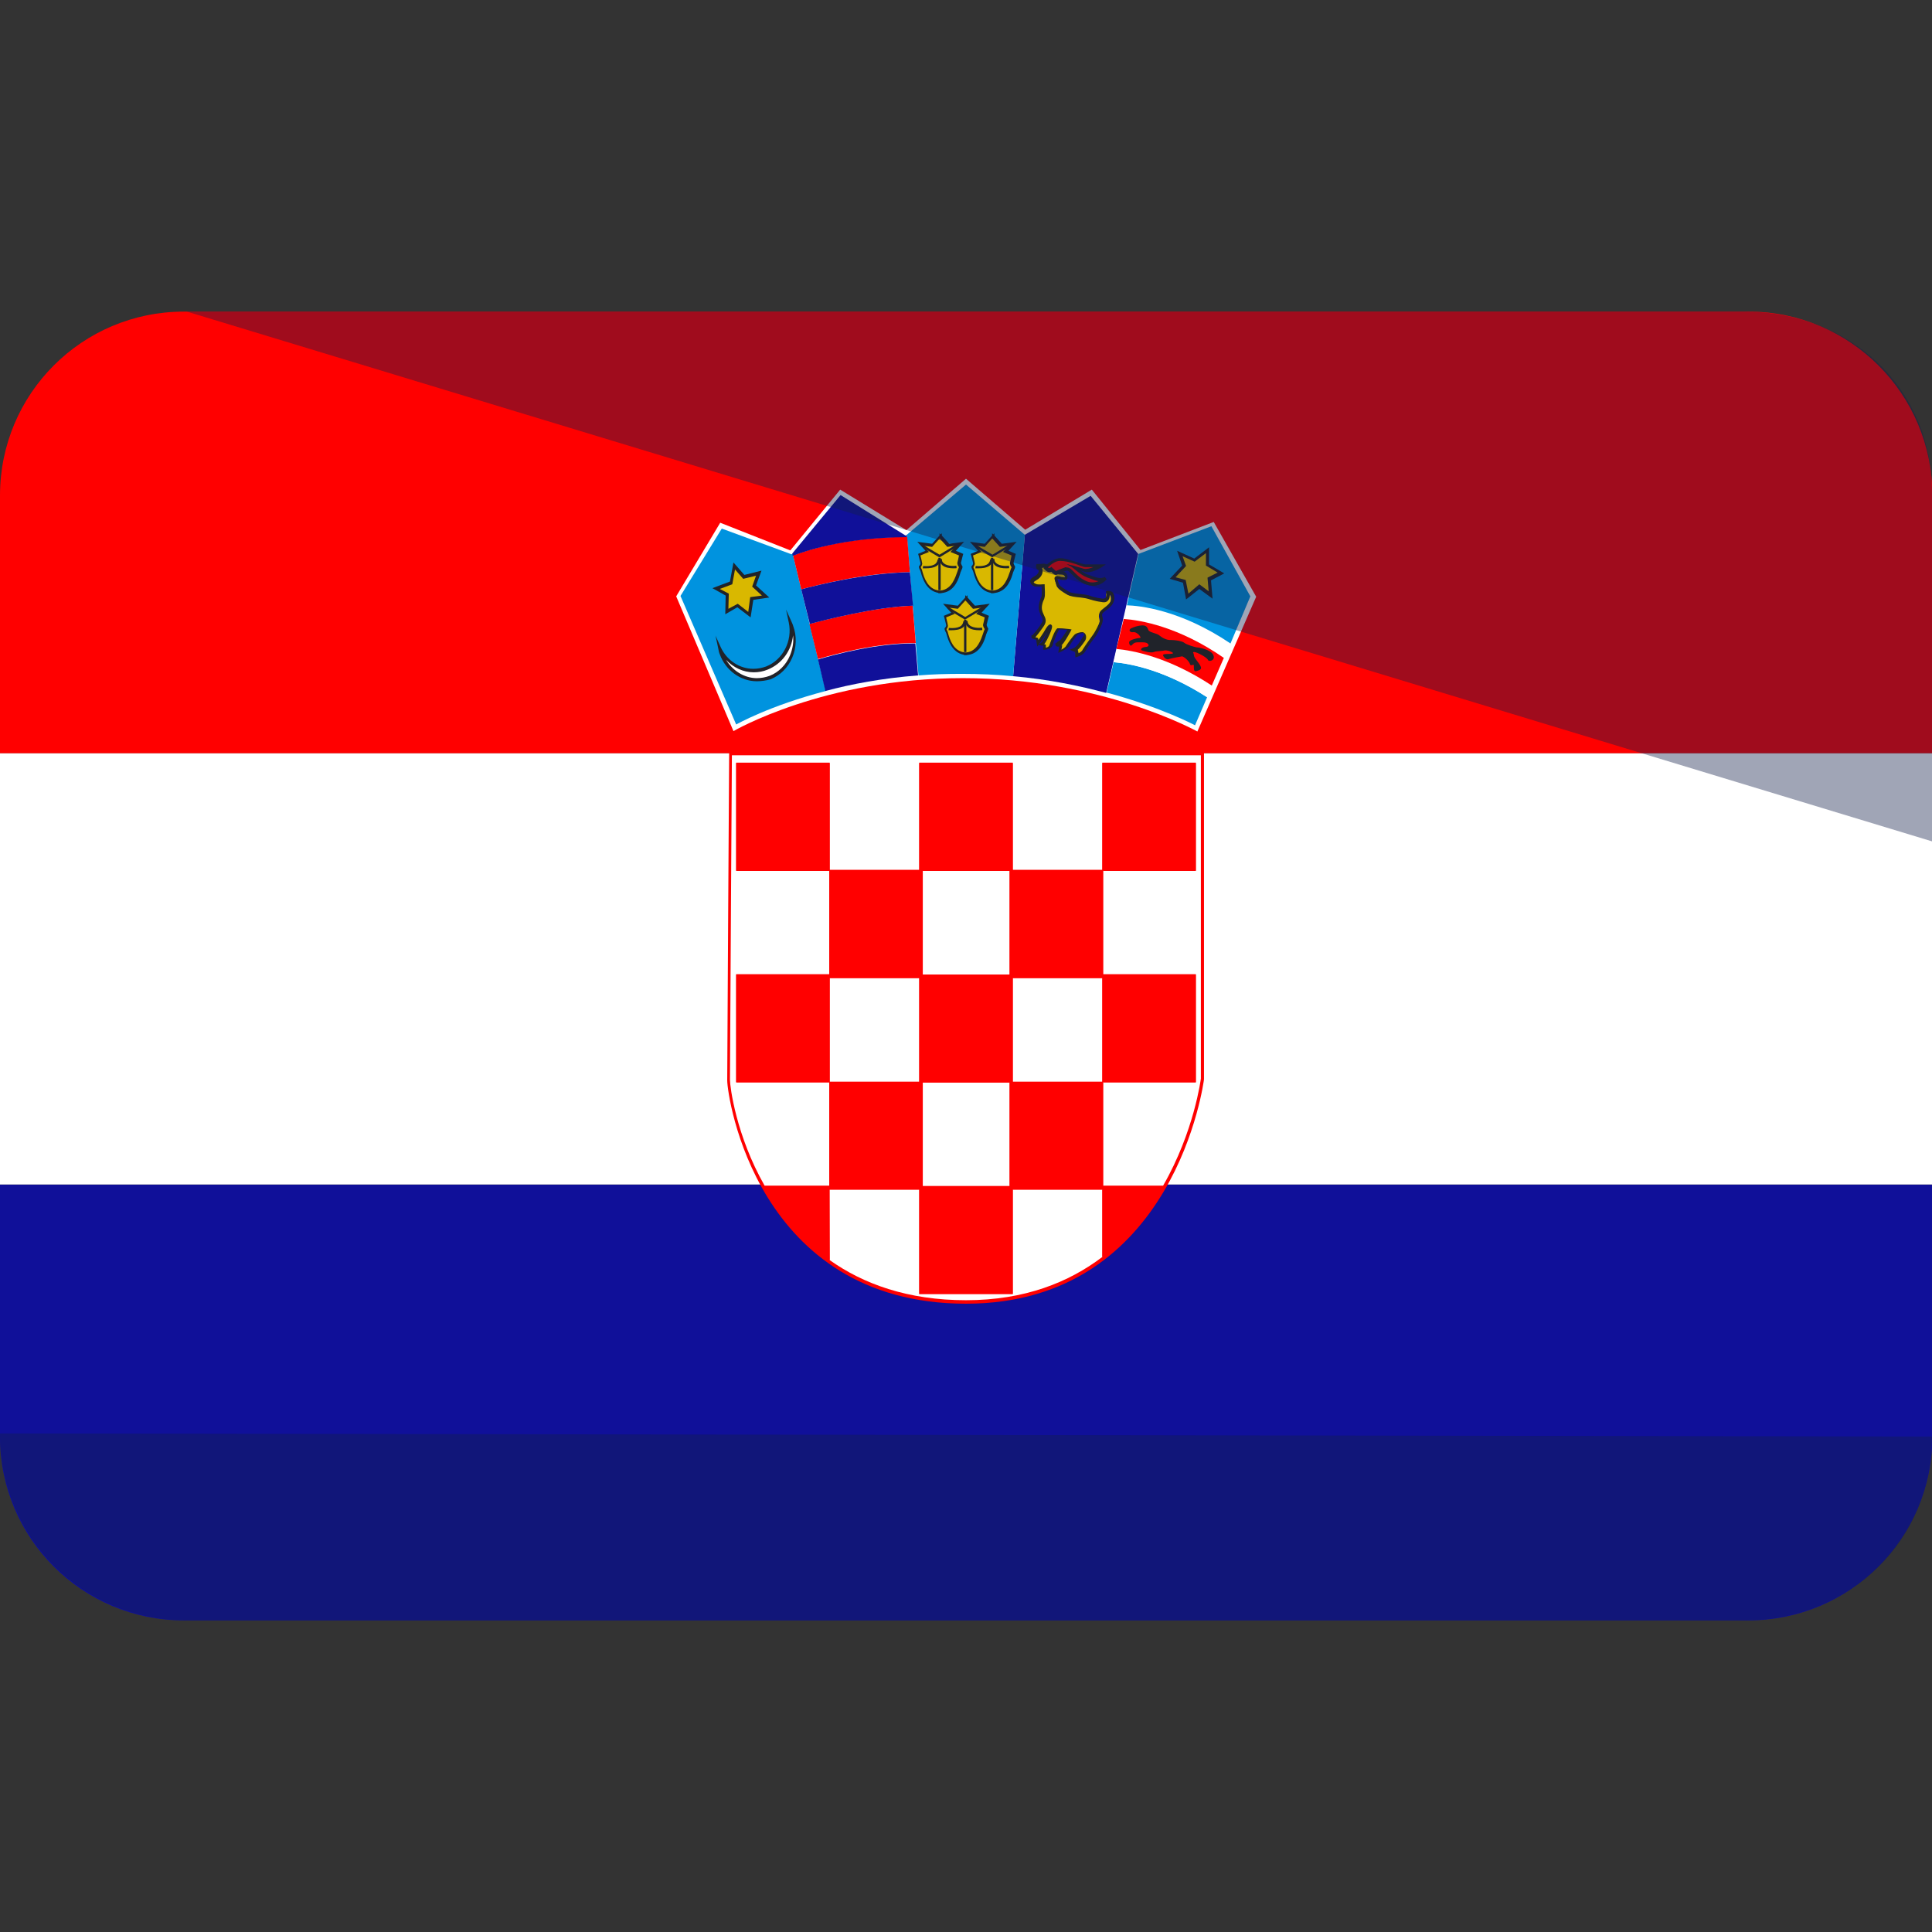 <?xml version="1.0" encoding="utf-8"?>
<!-- Generator: Adobe Illustrator 27.5.0, SVG Export Plug-In . SVG Version: 6.00 Build 0)  -->
<svg version="1.1" id="Layer_1" xmlns="http://www.w3.org/2000/svg" xmlns:xlink="http://www.w3.org/1999/xlink" x="0px" y="0px"
	 viewBox="0 0 496 496" style="enable-background:new 0 0 496 496;" xml:space="preserve">
<rect x="0" y="0" width="496" height="496" fill="#333333" stroke="none"/>
<style type="text/css">
	.st0{clip-path:url(#SVGID_00000076561376414480053350000009821000953631416198_);}
	.st1{fill:#FF0000;}
	.st2{fill:#101099;}
	.st3{fill:#FFFFFF;}
	.st4{fill:#0093DF;}
	.st5{fill:#D9B800;}
	.st6{fill:#20232A;}
	.st7{opacity:0.4;}
	.st8{fill:#111D49;}
</style>
<g>
	<defs>
		<path id="SVGID_1_" d="M47.2,416h401.7c26,0,47.2-21.1,47.2-47.2V127.2c0-26-21.1-47.2-47.2-47.2H47.2C21.1,80,0,101.1,0,127.2
			v241.7C0,394.9,21.1,416,47.2,416z"/>
	</defs>
	<clipPath id="SVGID_00000097494888224498571500000014062689728998366350_">
		<use xlink:href="#SVGID_1_"  style="overflow:visible;"/>
	</clipPath>
	<g style="clip-path:url(#SVGID_00000097494888224498571500000014062689728998366350_);">
		<g>
			<rect x="-70.4" y="80" class="st1" width="636.8" height="113.4"/>
			<rect x="-70.4" y="304.1" class="st2" width="636.8" height="111.9"/>
			<rect x="-70.4" y="193.4" class="st3" width="636.8" height="110.7"/>
		</g>
		<path class="st1" d="M187.2,193h121.9v84.1c0,0-7.2,57.6-61.1,57.6c-53.9,0-61.3-53.4-61.3-57.3S187.2,193,187.2,193z"/>
		<g>
			<path class="st3" d="M260,305.4v26.8h-24v-26.8h-23v18.1c8.6,6.1,20,10.3,35,10.3c15.1,0,26.4-4.6,35-11.1v-17.3H260z"/>
			<rect x="236.9" y="277.9" class="st3" width="22.3" height="26.6"/>
			<rect x="260" y="251.1" class="st3" width="23" height="26.6"/>
			<rect x="213" y="251.1" class="st3" width="23" height="26.6"/>
			<path class="st3" d="M308.3,193.9H187.9c0,0-0.5,79.5-0.5,83.3c0,1.8,1.6,14.4,8.9,27.2h16.6v-26.6H189v-27.7h23.9v-26.6H189
				v-27.7h24v27.5h23v-27.5h24v27.5h23v-27.5h24v27.7h-23.8v26.6H307v27.7h-23.8v26.6h15.4c8-13.9,9.7-27.5,9.7-27.5V193.9z"/>
			<rect x="236.9" y="223.6" class="st3" width="22.3" height="26.6"/>
			<polygon class="st1" points="213,223.5 213,195.9 189,195.9 189,223.6 212.9,223.6 212.9,223.5 			"/>
			<polygon class="st1" points="236.9,223.6 259.2,223.6 259.2,223.5 260,223.5 260,195.9 236,195.9 236,223.5 236.9,223.5 			"/>
			<polygon class="st1" points="213,251.1 236,251.1 236,250.2 236.9,250.2 236.9,223.6 236,223.6 236,223.5 213,223.5 213,223.6 
				212.9,223.6 212.9,250.2 213,250.2 			"/>
			<rect x="212.9" y="223.5" class="st1" width="0.1" height="0.1"/>
			<rect x="236" y="223.5" class="st1" width="0.9" height="0.1"/>
			<polygon class="st1" points="259.2,223.6 259.2,250.2 260,250.2 260,251.1 283,251.1 283,250.2 283.2,250.2 283.2,223.6 
				283,223.6 283,223.5 260,223.5 260,223.6 			"/>
			<rect x="259.2" y="223.5" class="st1" width="0.8" height="0.1"/>
			<polygon class="st1" points="283.2,223.6 307,223.6 307,195.9 283,195.9 283,223.5 283.2,223.5 			"/>
			<rect x="283" y="223.5" class="st1" width="0.2" height="0.1"/>
			<polygon class="st1" points="213,277.8 213,251.1 212.9,251.1 212.9,250.2 189,250.2 189,277.9 212.9,277.9 212.9,277.8 			"/>
			<rect x="212.9" y="250.2" class="st1" width="0.1" height="0.9"/>
			<polygon class="st1" points="259.2,277.8 260,277.8 260,251.1 259.2,251.1 259.2,250.2 236.9,250.2 236.9,251.1 236,251.1 
				236,277.8 236.9,277.8 236.9,277.9 259.2,277.9 			"/>
			<rect x="236" y="250.2" class="st1" width="0.9" height="0.9"/>
			<rect x="259.2" y="250.2" class="st1" width="0.8" height="0.9"/>
			<polygon class="st1" points="213,305.4 236,305.4 236,304.5 236.9,304.5 236.9,277.9 236,277.9 236,277.8 213,277.8 213,277.9 
				212.9,277.9 212.9,304.5 213,304.5 			"/>
			<rect x="212.9" y="277.8" class="st1" width="0.1" height="0.1"/>
			<rect x="236" y="277.8" class="st1" width="0.9" height="0.1"/>
			<polygon class="st1" points="283,277.8 260,277.8 260,277.9 259.2,277.9 259.2,304.5 260,304.5 260,305.4 283,305.4 283,304.5 
				283.2,304.5 283.2,277.9 283,277.9 			"/>
			<rect x="259.2" y="277.8" class="st1" width="0.8" height="0.1"/>
			<polygon class="st1" points="283,251.1 283,277.8 283.2,277.8 283.2,277.9 307,277.9 307,250.2 283.2,250.2 283.2,251.1 			"/>
			<rect x="283" y="250.2" class="st1" width="0.2" height="0.9"/>
			<rect x="283" y="277.8" class="st1" width="0.2" height="0.1"/>
			<path class="st1" d="M212.9,305.4v-0.9h-16.6c3.8,6.8,9.2,13.6,16.7,19L212.9,305.4L212.9,305.4z"/>
			<rect x="212.9" y="304.5" class="st1" width="0.1" height="0.9"/>
			<polygon class="st1" points="259.2,304.5 236.9,304.5 236.9,305.4 236,305.4 236,332.2 260,332.2 260,305.4 259.2,305.4 			"/>
			<rect x="236" y="304.5" class="st1" width="0.9" height="0.9"/>
			<rect x="259.2" y="304.5" class="st1" width="0.8" height="0.9"/>
			<path class="st1" d="M283.2,305.4H283v17.3c6.9-5.2,11.9-11.8,15.6-18.2h-15.4V305.4z"/>
			<rect x="283" y="304.5" class="st1" width="0.2" height="0.9"/>
		</g>
		<g>
			<g>
				<path class="st3" d="M188.3,187.7l-14.7-34.6l11.3-18.9l18,7.1l12.8-15.6l17,10.4l15.3-13.2l15.2,13.1l17.1-10.3l12.5,15.5
					l18.8-7.2l10.9,19.2l-15.1,34.6c0,0-24.5-13.7-60.2-13.7S188.3,187.7,188.3,187.7z"/>
			</g>
			<g>
				<g>
					<path class="st4" d="M203.2,142.3l-17.9-6.6l-10.6,17.3L189,186c0,0,8.4-4.8,23-8.6l-8.5-35.3L203.2,142.3z"/>
				</g>
				<g>
					<path class="st2" d="M280,127.3l-16.9,10l0,0l-3,36.3c9.1,0.8,17.2,2.5,23.9,4.3l8.2-35.7L280,127.3z"/>
				</g>
				<g>
					<path class="st4" d="M248,124.4l-15.2,12.9l3,36.1c3.5-0.3,7.3-0.4,11.1-0.4c4.6,0,9,0.2,13.2,0.6l3-36.3L248,124.4z"/>
				</g>
			</g>
			<g>
				<polygon class="st5" points="188.5,145.4 187.7,149.7 183.9,151.2 186.7,152.7 186.7,157 189.4,155.5 192.4,157.8 193,153.7 
					196.6,153.2 193.6,150.5 194.8,147.2 191,148.2 				"/>
				<path class="st6" d="M192.7,158.5l-3.4-2.6l-3.1,1.8l0.1-4.8l-3.4-1.9l4.5-1.7l0.9-4.9l2.8,3.2l4.4-1.1l-1.4,3.8l3.4,3.1
					l-4.1,0.6L192.7,158.5z M189.4,155l2.7,2.1l0.5-3.8l3-0.4l-2.5-2.3l1-2.8l-3.3,0.8l-2.1-2.4l-0.7,3.8l-3.2,1.2l2.3,1.2l-0.1,3.9
					L189.4,155z"/>
			</g>
			<g>
				<g>
					<path class="st3" d="M197,171.5c-4.7,1.9-10-0.3-12.2-5c0.1,0.5,0.2,1,0.4,1.4c1.9,5.3,7.5,7.9,12.5,5.9c5-2,7.5-7.9,5.6-13.2
						c-0.1-0.3-0.2-0.6-0.4-0.9C204,164.6,201.5,169.6,197,171.5z"/>
					<path class="st6" d="M194.3,174.9c-4.2,0-8-2.8-9.5-6.9c-0.2-0.4-0.3-0.9-0.4-1.5l-0.7-3.3l1.4,3.1c1.6,3.3,4.8,5.4,8.3,5.4
						c1.1,0,2.2-0.2,3.3-0.6c4.3-1.7,6.8-6.6,5.8-11.3l-0.7-3.3l1.4,3.1c0.1,0.3,0.3,0.6,0.4,1c1,2.7,0.9,5.6-0.2,8.2
						c-1.1,2.6-3.1,4.6-5.6,5.6C196.8,174.7,195.5,174.9,194.3,174.9z M186.4,169.4c1.7,2.8,4.7,4.7,7.9,4.7c1.1,0,2.2-0.2,3.3-0.6
						c2.3-0.9,4.2-2.8,5.2-5.2c0.7-1.7,1-3.5,0.8-5.2c-0.4,3.9-2.8,7.3-6.5,8.8c-1.2,0.5-2.4,0.7-3.6,0.7
						C190.8,172.6,188.3,171.4,186.4,169.4z"/>
				</g>
			</g>
			<g>
				<g>
					<path class="st1" d="M232.9,137.8c-16.1,0.1-26.1,3.6-29.3,4.8l2.1,8.7c4.2-1.1,16.6-4.3,27.9-4.4L232.9,137.8z"/>
				</g>
				<g>
					<path class="st2" d="M232.8,137.3l-0.3,0.2l-16.7-10.4l-12.4,15l0.1,0.6c3.1-1.2,13.2-4.7,29.3-4.8L232.8,137.3z"/>
				</g>
				<g>
					<path class="st1" d="M234.3,155.5c-9.6,0.3-22.8,3.7-26.5,4.7l2.2,9c4.4-1.3,15.1-4.2,25.1-4.1L234.3,155.5z"/>
				</g>
				<g>
					<path class="st2" d="M233.6,146.9c-11.4,0.2-23.8,3.3-27.9,4.4l2.2,8.9c3.7-1,16.9-4.4,26.5-4.7L233.6,146.9z"/>
				</g>
				<g>
					<path class="st2" d="M210,169.3l1.9,8.1c6.7-1.8,14.7-3.3,23.8-4l-0.7-8.2C225.1,165.1,214.5,168,210,169.3z"/>
				</g>
			</g>
			<g>
				<g>
					<g>
						<path class="st5" d="M246.1,144.4c0.1-0.4,0.5-2,0.5-2l-2-0.9l1.8-1.9l-3.1,0.4l-2-2.3l0,0.5l0-0.5l-2,2.3l-3.1-0.4l1.8,1.9
							l-2,0.9c0,0,0.4,1.6,0.5,2c0.1,0.4-0.4,1.1-0.4,1.1s0,0.2,0.3,0.8c0.3,0.5,1,5.3,4.7,5.7v0c0.1,0,0.1,0,0.2,0
							c0.1,0,0.1,0,0.2,0l0,0c3.7-0.3,4.4-5.1,4.7-5.7c0.3-0.5,0.3-0.8,0.3-0.8S246,144.9,246.1,144.4z"/>
					</g>
					<g>
						<path class="st6" d="M241.5,152.3c-0.1,0-0.1,0-0.1,0h-0.1c0,0-0.1,0-0.1,0h-0.3v-0.1c-3.1-0.5-4.1-3.8-4.5-5.3
							c-0.1-0.2-0.1-0.4-0.2-0.5c-0.3-0.6-0.3-0.8-0.3-0.9v-0.1l0.1-0.1c0.2-0.2,0.4-0.6,0.3-0.8c-0.1-0.4-0.5-2-0.5-2l-0.1-0.3
							l1.9-0.8l-2.1-2.3l3.8,0.5l1.9-2.1l0-0.6l0.3,0.3l0.3-0.3l0,0.6l1.9,2.1l3.8-0.5l-2.1,2.3l1.9,0.8l-0.1,0.3c0,0-0.4,1.6-0.5,2
							c0,0.2,0.2,0.6,0.3,0.8l0.1,0.1v0.1c0,0.1,0,0.4-0.3,0.9c0,0.1-0.1,0.3-0.2,0.5c-0.4,1.5-1.4,4.8-4.5,5.3v0L241.5,152.3z
							 M236.4,145.6c0,0.1,0.1,0.3,0.2,0.5c0.1,0.1,0.1,0.3,0.2,0.6c0.4,1.4,1.3,4.6,4.3,4.9l0.2,0l0.2,0c2.9-0.3,3.8-3.5,4.3-4.9
							c0.1-0.4,0.2-0.5,0.2-0.6c0.1-0.3,0.2-0.4,0.2-0.5c-0.2-0.2-0.5-0.8-0.4-1.2c0.1-0.3,0.3-1.3,0.4-1.8l-2.2-0.9l1.5-1.6
							l-2.3,0.3l-1.9-2.1h-0.1l-1.9,2.1l-2.3-0.3l1.5,1.6l-2.2,0.9c0.1,0.5,0.4,1.5,0.4,1.8C236.9,144.8,236.6,145.3,236.4,145.6z"
							/>
					</g>
				</g>
				<g>
					<g>
						<path class="st6" d="M237.7,145.9c-0.5,0-0.8,0-0.8,0l0.1-0.6c0,0,2.2,0.3,3.2-0.6c0.3-0.3,0.5-0.7,0.5-1.1h0.6
							c0,0.7-0.2,1.2-0.7,1.6C239.8,145.8,238.6,145.9,237.7,145.9z"/>
					</g>
				</g>
				<g>
					<g>
						<path class="st6" d="M244.8,145.9c-0.8,0-2.1-0.1-2.9-0.8c-0.4-0.4-0.7-0.9-0.7-1.6h0.6c0,0.5,0.1,0.8,0.5,1.1
							c1,0.9,3.2,0.7,3.2,0.6l0.1,0.6C245.6,145.9,245.3,145.9,244.8,145.9z"/>
					</g>
				</g>
				<g>
					<g>
						<rect x="240.9" y="143.2" class="st6" width="0.6" height="8.3"/>
					</g>
				</g>
				<g>
					<g>
						<path class="st6" d="M241.2,143.1L241,143c-4.4-2.6-4.4-2.7-4.4-2.9h0.6h-0.3l0.2-0.2c0.2,0.2,2.2,1.4,4.1,2.5l4.3-2.6
							l0.3,0.5L241.2,143.1z"/>
					</g>
				</g>
			</g>
			<g>
				<g>
					<g>
						<path class="st5" d="M259.6,144.4c0.1-0.4,0.5-2,0.5-2l-2-0.9l1.8-1.9l-3.1,0.4l-2-2.3l0,0.5l0-0.5l-2,2.3l-3.1-0.4l1.8,1.9
							l-2,0.9c0,0,0.4,1.6,0.5,2c0.1,0.4-0.4,1.1-0.4,1.1s0,0.2,0.3,0.8c0.3,0.5,1,5.3,4.7,5.7l0,0c0.1,0,0.1,0,0.2,0
							c0.1,0,0.1,0,0.2,0v0c3.7-0.3,4.4-5.1,4.7-5.7c0.3-0.5,0.3-0.8,0.3-0.8S259.5,144.9,259.6,144.4z"/>
					</g>
					<g>
						<path class="st6" d="M255,152.3c-0.1,0-0.1,0-0.1,0h-0.1c0,0-0.1,0-0.1,0h-0.3v-0.1c-3.1-0.5-4.1-3.8-4.5-5.3
							c-0.1-0.2-0.1-0.4-0.2-0.5c-0.3-0.6-0.3-0.8-0.3-0.9v-0.1l0.1-0.1c0.2-0.2,0.4-0.6,0.3-0.8c-0.1-0.4-0.5-2-0.5-2l-0.1-0.3
							l1.9-0.8l-2.1-2.3l3.8,0.5l1.9-2.1l0-0.6l0.3,0.3l0.3-0.3l0,0.6l1.9,2.1l3.8-0.5l-2.1,2.3l1.9,0.8l-0.1,0.3c0,0-0.4,1.6-0.5,2
							c0,0.2,0.2,0.6,0.3,0.8l0.1,0.1v0.1c0,0.1,0,0.4-0.3,0.9c0,0.1-0.1,0.3-0.2,0.5c-0.4,1.5-1.4,4.8-4.5,5.3v0L255,152.3z
							 M249.9,145.6c0,0.1,0.1,0.3,0.2,0.5c0.1,0.1,0.1,0.3,0.2,0.6c0.4,1.4,1.3,4.6,4.3,4.9l0.2,0l0.2,0c2.9-0.3,3.8-3.5,4.3-4.9
							c0.1-0.4,0.2-0.5,0.2-0.6c0.1-0.3,0.2-0.4,0.2-0.5c-0.2-0.2-0.5-0.8-0.4-1.2c0.1-0.3,0.3-1.3,0.4-1.8l-2.2-0.9l1.5-1.6
							l-2.3,0.3l-1.9-2.1h-0.1l-1.9,2.1l-2.3-0.3l1.5,1.6l-2.2,0.9c0.1,0.5,0.4,1.5,0.4,1.8C250.4,144.8,250.1,145.3,249.9,145.6z"
							/>
					</g>
				</g>
				<g>
					<g>
						<path class="st6" d="M251.2,145.9c-0.5,0-0.8,0-0.8,0l0.1-0.6c0,0,2.2,0.3,3.2-0.6c0.3-0.3,0.5-0.7,0.5-1.1h0.6
							c0,0.7-0.2,1.2-0.7,1.6C253.3,145.8,252.1,145.9,251.2,145.9z"/>
					</g>
				</g>
				<g>
					<g>
						<path class="st6" d="M258.3,145.9c-0.8,0-2.1-0.1-2.9-0.8c-0.4-0.4-0.7-0.9-0.7-1.6h0.6c0,0.5,0.1,0.8,0.5,1.1
							c1,0.9,3.2,0.7,3.2,0.6l0.1,0.6C259.1,145.9,258.7,145.9,258.3,145.9z"/>
					</g>
				</g>
				<g>
					<g>
						<rect x="254.4" y="143.2" class="st6" width="0.6" height="8.3"/>
					</g>
				</g>
				<g>
					<g>
						<path class="st6" d="M254.7,143.1l-0.1-0.1c-4.4-2.6-4.4-2.7-4.4-2.9h0.6h-0.3l0.2-0.2c0.2,0.2,2.2,1.4,4.1,2.5l4.3-2.6
							l0.3,0.5L254.7,143.1z"/>
					</g>
				</g>
			</g>
			<g>
				<g>
					<g>
						<path class="st5" d="M252.7,160.4c0.1-0.4,0.5-2,0.5-2l-2-0.9l1.8-1.9l-3.1,0.4l-2-2.3l0,0.5l0-0.5l-2,2.3l-3.1-0.4l1.8,1.9
							l-2,0.9c0,0,0.4,1.6,0.5,2c0.1,0.4-0.4,1.1-0.4,1.1s0,0.2,0.3,0.8c0.3,0.5,1,5.3,4.7,5.7v0c0.1,0,0.1,0,0.2,0
							c0.1,0,0.1,0,0.2,0l0,0c3.7-0.3,4.4-5.1,4.7-5.7c0.3-0.5,0.3-0.8,0.3-0.8S252.6,160.8,252.7,160.4z"/>
					</g>
					<g>
						<path class="st6" d="M248.1,168.2c-0.1,0-0.1,0-0.1,0h-0.1c0,0-0.1,0-0.1,0h-0.3v-0.1c-3.1-0.5-4.1-3.8-4.5-5.3
							c-0.1-0.2-0.1-0.4-0.2-0.5c-0.3-0.6-0.3-0.8-0.3-0.9v-0.1l0.1-0.1c0.2-0.2,0.4-0.6,0.3-0.8c-0.1-0.4-0.5-2-0.5-2l-0.1-0.3
							l1.9-0.8l-2.1-2.3l3.8,0.5l1.9-2.1l0-0.6l0.3,0.3l0.3-0.3l0,0.6l1.9,2.1l3.8-0.5l-2.1,2.3l1.9,0.8l-0.1,0.3c0,0-0.4,1.6-0.5,2
							c0,0.2,0.2,0.6,0.3,0.8l0.1,0.1v0.1c0,0.1,0,0.4-0.3,0.9c0,0.1-0.1,0.3-0.2,0.5c-0.4,1.5-1.4,4.8-4.5,5.3v0L248.1,168.2z
							 M243,161.5c0,0.1,0.1,0.3,0.2,0.5c0.1,0.1,0.1,0.3,0.2,0.6c0.4,1.4,1.3,4.6,4.3,4.9l0.2,0l0.2,0c2.9-0.3,3.8-3.5,4.3-4.9
							c0.1-0.4,0.2-0.5,0.2-0.6c0.1-0.3,0.2-0.4,0.2-0.5c-0.2-0.3-0.5-0.8-0.4-1.2c0.1-0.3,0.3-1.3,0.4-1.8l-2.2-0.9l1.5-1.6
							l-2.3,0.3l-1.9-2.1h-0.1l-1.9,2.1l-2.3-0.3l1.5,1.6l-2.2,0.9c0.1,0.5,0.4,1.5,0.4,1.8C243.5,160.8,243.2,161.3,243,161.5z"/>
					</g>
				</g>
				<g>
					<g>
						<path class="st6" d="M244.3,161.8c-0.5,0-0.8,0-0.8,0l0.1-0.6c0,0,2.2,0.3,3.2-0.6c0.3-0.3,0.5-0.7,0.5-1.1h0.6
							c0,0.7-0.2,1.2-0.7,1.6C246.4,161.7,245.1,161.8,244.3,161.8z"/>
					</g>
				</g>
				<g>
					<g>
						<path class="st6" d="M251.4,161.8c-0.8,0-2.1-0.1-2.9-0.8c-0.4-0.4-0.7-0.9-0.7-1.6h0.6c0,0.5,0.2,0.8,0.5,1.1
							c1,0.9,3.2,0.7,3.2,0.6l0.1,0.6C252.2,161.8,251.8,161.8,251.4,161.8z"/>
					</g>
				</g>
				<g>
					<g>
						<rect x="247.5" y="159.1" class="st6" width="0.6" height="8.3"/>
					</g>
				</g>
				<g>
					<g>
						<path class="st6" d="M247.7,159.1l-0.1-0.1c-4.4-2.6-4.4-2.7-4.4-2.9h0.6h-0.3l0.2-0.2c0.2,0.2,2.2,1.4,4.1,2.5l4.3-2.6
							l0.3,0.5L247.7,159.1z"/>
					</g>
				</g>
			</g>
			<g>
				<g>
					<path class="st5" d="M268.2,145.3c0,0-0.3,0.2-1.7,0.1c0,0-0.2,0.8,0.6,0.8c0,0,0.4,1.5-1.3,2.4c-1.7,0.9-0.1,1.7,0.4,1.7
						c0.5,0.1,1.7,0,1.7,0s0.2,2.4-0.1,3c-0.2,0.6-1,2.1-0.6,3.6c0.4,1.4,1.3,2.1,0.5,3.5c-0.8,1.4-2.5,3.3-2.6,3.3
						c-0.1,0,1.1,0.3,1.1,0.3l0.2,1.2c0,0,1.3-1.7,1.8-2.7c0.5-1,1.2-2,1.5-1.9c0.3,0.2-1.5,4.2-2.3,4.9l0.7,0.1l-0.1,0.9
						c0,0,1.5-0.1,1.7-1c0.2-0.9,1.5-4,1.8-4.1c0.3-0.1,2.9,0.2,2.9,0.2s-1.6,3.1-2.3,3.5c-0.7,0.4-0.7,0.6-0.8,0.7
						c-0.1,0.1,0.9,0,0.9,0l-0.2,1.4c0,0,1.6-0.7,2.1-1.5c0.4-0.8,1.6-2.4,2.1-2.8c0.5-0.4,1.6-0.6,1.9-0.5c0.3,0.1,0.6,1,0,1.6
						c0,0-1.4,2.6-2.6,3l0.6,0.3l0.1,1.2c0,0,1.3-0.3,1.8-1.3c0.5-1,1.9-2.9,2.4-3.5c0.5-0.6,1.8-3.1,1.9-4c0.1-0.9-0.6-1.6,0.2-2.4
						c0.8-0.7,2.8-1.7,2.7-3.5c0-1.7-1.3-1.4-1.3-1.4s0.4,2.2-1.2,2c-1.7-0.2-2.9-0.6-3.8-0.9c-0.9-0.3-4.1-0.4-5-0.9
						c-0.9-0.6-2.5-1.4-2.7-2.4c-0.2-0.9-0.6-1.6-0.3-1.7c0.3-0.1,1.9,0.6,2.6,0.2c0,0,0.1-0.7-0.4-1.1c-0.6-0.4-1.8-0.2-2.1-0.5
						C271,146.7,271.1,146.1,268.2,145.3z"/>
				</g>
				<g>
					<path class="st6" d="M276.1,168.8l-0.1-1.4l-1.4-0.6l1-0.4c0.9-0.3,2-2.2,2.4-2.9l0.1-0.1c0.2-0.2,0.2-0.4,0.2-0.5
						c0-0.2-0.1-0.3-0.1-0.4c0,0,0,0-0.1,0c-0.4,0-1.1,0.2-1.4,0.4c-0.4,0.4-1.6,1.9-2,2.7c-0.5,0.9-2.1,1.6-2.3,1.7l-0.7,0.3
						l0.2-1.6c-0.1,0-0.2,0-0.3,0c-0.2,0-0.5,0-0.6-0.4l-0.1-0.4l0.3-0.1c0.1-0.2,0.3-0.4,0.9-0.7c0.3-0.2,1.1-1.4,1.9-2.7
						c-0.7-0.1-1.7-0.1-2.1-0.1c-0.3,0.4-1.4,2.9-1.6,3.9c-0.3,1.2-2,1.3-2.1,1.3l-0.4,0l0.1-1l-1.3-0.2l0.7-0.6
						c0.4-0.3,1.1-1.7,1.6-2.8c-0.1,0.1-0.1,0.2-0.2,0.3c-0.6,1-1.8,2.7-1.9,2.8l-0.5,0.7l-0.3-1.8c-1.2-0.3-1.2-0.3-1.2-0.7l0-0.4
						l0.2,0c0.4-0.3,1.7-1.9,2.4-3.1c0.5-0.8,0.3-1.2-0.1-1.9c-0.2-0.3-0.3-0.7-0.5-1.2c-0.4-1.5,0.3-3.1,0.6-3.8l0-0.1
						c0.1-0.3,0.1-1.4,0-2.4c-0.4,0-1,0-1.4,0c-0.5,0-1.4-0.4-1.5-1.2c-0.1-0.5,0.2-1,1-1.4c1-0.5,1.2-1.2,1.2-1.6
						c-0.3-0.1-0.4-0.2-0.5-0.3c-0.3-0.4-0.2-0.9-0.2-1l0.1-0.3l0.3,0c1.2,0,1.5-0.1,1.5-0.1l0.1,0l0.1,0c2.6,0.7,2.9,1.3,3.2,1.7
						c0,0,0.1,0.1,0.1,0.1c0.1,0,0.4,0.1,0.6,0.1c0.5,0,1,0.1,1.4,0.3c0.7,0.5,0.7,1.2,0.6,1.5l0,0.2l-0.1,0.1
						c-0.2,0.2-0.5,0.2-0.9,0.2l0,0c-0.4,0-0.9-0.1-1.3-0.2c-0.1,0-0.2,0-0.3-0.1c0,0.1,0,0.1,0.1,0.2c0.1,0.3,0.2,0.6,0.3,1
						c0.1,0.6,1.3,1.3,2.1,1.8c0.2,0.1,0.4,0.2,0.5,0.3c0.5,0.3,1.8,0.5,3,0.6c0.9,0.1,1.6,0.2,2,0.3c0.8,0.3,2,0.7,3.7,0.9
						c0.4,0,0.6-0.1,0.7-0.2c0.3-0.4,0.2-1.1,0.2-1.3l-0.1-0.4l0.4-0.1c0,0,0.2,0,0.4,0c0.3,0,1.4,0.1,1.4,1.8
						c0,1.6-1.3,2.6-2.3,3.3c-0.2,0.2-0.4,0.3-0.6,0.5c-0.3,0.3-0.3,0.5-0.2,1c0.1,0.3,0.2,0.7,0.1,1.1c-0.1,1-1.5,3.6-2,4.2
						c-0.5,0.6-1.9,2.5-2.4,3.5c-0.6,1.1-2,1.5-2.1,1.5L276.1,168.8z M276.7,166.8L276.7,166.8l0.2,0.9c0.4-0.2,0.9-0.5,1.1-1
						c0.6-1,2-2.9,2.5-3.6c0.5-0.6,1.8-3,1.9-3.8c0-0.2,0-0.5-0.1-0.7c-0.1-0.5-0.3-1.2,0.4-1.9c0.2-0.2,0.4-0.3,0.6-0.5
						c0.9-0.7,2-1.5,2-2.6c0-0.7-0.3-0.9-0.4-1c0,0.4,0,1.1-0.4,1.5c-0.2,0.3-0.6,0.6-1.4,0.5c-1.7-0.2-2.9-0.6-3.9-0.9
						c-0.3-0.1-1-0.2-1.8-0.3c-1.3-0.1-2.7-0.3-3.3-0.7c-0.1-0.1-0.3-0.2-0.5-0.3c-1-0.6-2.2-1.4-2.4-2.3c-0.1-0.3-0.2-0.6-0.3-0.9
						c-0.1-0.4-0.3-0.7-0.1-1c0.1-0.1,0.2-0.3,0.4-0.3c0.2-0.1,0.5,0,0.9,0.1c0.3,0.1,0.8,0.2,1.1,0.2l0,0c0.1,0,0.2,0,0.3,0
						c0-0.1-0.1-0.3-0.3-0.5c-0.2-0.2-0.7-0.2-1-0.2c-0.5,0-0.9-0.1-1.1-0.3c-0.1-0.1-0.1-0.1-0.2-0.2c-0.2-0.3-0.5-0.7-2.6-1.3
						c-0.1,0-0.4,0.1-0.8,0.1l0.1,0.3c0.2,0.6,0.1,2-1.6,2.9c-0.5,0.3-0.6,0.4-0.6,0.5c0,0.2,0.5,0.4,0.8,0.5c0.5,0.1,1.6,0,1.6,0
						l0.4,0l0,0.4c0,0.6,0.2,2.6-0.1,3.2l0,0.1c-0.3,0.6-0.9,2-0.5,3.2c0.1,0.4,0.3,0.7,0.4,1c0.4,0.8,0.8,1.6,0,2.8
						c-0.2,0.3-1.3,1.9-2.2,2.9c0.1,0,0.3,0.1,0.4,0.1l0.3,0.1l0.1,0.5c0.4-0.6,1-1.4,1.3-1.9c1-1.8,1.4-2.1,1.8-2.1h0.1l0.1,0.1
						c0.1,0.1,0.2,0.2,0.2,0.4c0.1,0.6-1.1,3.3-2,4.6l0.4,0.1l0,0.8c0.4-0.1,0.8-0.3,0.9-0.6c0.1-0.3,1.4-4.2,2.1-4.4
						c0.1,0,0.2,0,0.4,0c0.8,0,2.6,0.2,2.6,0.2l0.6,0.1l-0.3,0.6c-0.4,0.7-1.6,2.9-2.3,3.5l0.2,0l-0.2,1.1c0.5-0.3,1.1-0.7,1.2-1
						c0.5-0.8,1.7-2.4,2.2-2.9c0.5-0.4,1.4-0.6,1.9-0.6c0.2,0,0.3,0,0.4,0.1c0.3,0.1,0.5,0.4,0.6,0.8c0.1,0.5,0,1-0.3,1.4
						C278.6,164.4,277.7,165.9,276.7,166.8z"/>
				</g>
			</g>
			<g>
				<g>
					<path class="st1" d="M268.5,145.8c0,0,1.8-2.1,3.7-2.2c1.9-0.1,5.1,1.6,6.6,1.6c1.5,0,3.7,0,3.7,0s-2.5,1.7-4.3,1
						c-1.8-0.7-2.7-0.9-2.7-0.9s2.2,2.1,3.6,2.6c1.5,0.5,3.4,1.6,4.7,0.6c0,0-2.2,2.6-5.3,1c-3.1-1.6-3.7-3.7-4.8-3.4
						c-1.2,0.3-2.4,1-2.7,1c-0.3,0-1.1-0.9-1.1-0.9S269.4,146.8,268.5,145.8z"/>
				</g>
				<g>
					<path class="st6" d="M280.6,150.4c-0.7,0-1.4-0.2-2.2-0.5c-1.6-0.8-2.6-1.8-3.3-2.5c-0.6-0.6-0.9-1-1.3-0.9
						c-0.6,0.2-1.2,0.4-1.7,0.7c-0.5,0.2-0.8,0.4-1,0.4c-0.4,0-0.8-0.4-1.2-0.8c-0.1,0-0.2,0.1-0.4,0.1c-0.4,0-0.9-0.2-1.3-0.7
						l-0.3-0.3l0.2-0.3c0.1-0.1,1.9-2.2,4-2.3l0.1,0c1.1,0,2.5,0.5,3.9,0.9c1.1,0.3,2,0.7,2.7,0.7c1.5,0,3.7,0,3.7,0h1.4l-1.2,0.8
						c-0.1,0-1.8,1.2-3.5,1.2c-0.4,0-0.8-0.1-1.1-0.2c-0.2-0.1-0.5-0.2-0.7-0.3c0.6,0.5,1.3,0.9,1.8,1.1c0.3,0.1,0.6,0.2,0.9,0.3
						c1.3,0.5,2.7,0.9,3.5,0.3l0.5,0.6C284.1,148.8,282.7,150.4,280.6,150.4z M274,145.7c0.6,0,1.1,0.5,1.7,1.1
						c0.7,0.7,1.5,1.6,3,2.3c1.2,0.6,2.4,0.5,3.3,0.1c-0.7-0.1-1.5-0.4-2.2-0.7c-0.3-0.1-0.6-0.2-0.8-0.3c-1.5-0.5-3.7-2.6-3.8-2.6
						l-1.4-0.8l1.7,0.4c0,0,0.8,0.3,2.7,0.8c0.7,0.2,1.7-0.1,2.5-0.4c-0.7,0-1.4,0-2,0c-0.7,0-1.8-0.6-2.9-0.9
						c-1.2-0.4-2.6-0.7-3.6-0.7l-0.1,0c-1.3,0-2.6,1.2-3.1,1.7c0.3,0.2,0.6,0.1,0.6,0.1l0.3-0.3l0.3,0.3c0.4,0.4,0.8,0.7,0.9,0.8
						c0,0,0.4-0.2,0.7-0.3c0.5-0.2,1.2-0.5,1.8-0.7C273.8,145.7,273.9,145.7,274,145.7z"/>
				</g>
			</g>
			<g>
				<g>
					<path class="st4" d="M284.1,177.8c14.1,3.8,22.7,8.4,22.7,8.4l3.1-7.2c-10.8-7-19.8-8.6-24-9L284.1,177.8z"/>
				</g>
				<g>
					<path class="st3" d="M285.9,170c4.2,0.3,13.1,2,24,9l1.3-2.9c-11-7.3-20.2-9-24.5-9.4L285.9,170z"/>
				</g>
				<g>
					<path class="st3" d="M289.3,155.3l-0.8,3.6c4.2,0.3,14,2,25.7,10l1.7-3.8C302.9,156.4,292.5,155.4,289.3,155.3z"/>
				</g>
				<g>
					<path class="st4" d="M321,153.1l-10-18l-18.7,7.1l0,0l-3,13.2c3.2,0.1,13.7,1.1,26.6,9.8L321,153.1z"/>
				</g>
				<g>
					<path class="st1" d="M286.6,166.6c4.3,0.4,13.4,2.1,24.5,9.4l3.1-7.1c-11.7-8.1-21.5-9.7-25.7-10L286.6,166.6z"/>
				</g>
			</g>
			<g>
				<path class="st6" d="M292.7,160.6c-0.7,0.1-1.4,0.3-2.3,0.7c-0.8,0.4-0.3,1.1,0.4,1c0.7-0.1,1.2,0.3,1.6,0.7
					c0.3,0.4,0.7,0.8,0.1,0.8c-0.6,0-2.5,0.5-2.6,1c-0.1,0.5,0.3,1.3,0.7,0.8c0.4-0.4,0.6-0.7,1.6-0.7c1,0,2.1-0.1,2.5,0.4
					c0.4,0.4,0.1,0.8-0.7,0.8c-0.9,0.1-1.4,0.7-0.8,0.9c0.6,0.2,2.2,0.7,3,0.4c0.7-0.3,2-0.2,2.7-0.4c0.7-0.2,2.8,0.6,2.1,0.8
					c-0.7,0.2-2.6-0.1-2.4,0.5c0.2,0.5,0.9,1.2,1.5,0.9c0.5-0.2,3.4-0.7,3.4-0.7c0.8,0.3,1.8,1.3,2,2c0.2,0.7,1-0.2,1,0.4
					c0,0.6-0.1,1.6,0.6,1.4c0.7-0.2,1.6-0.4,1.1-1.3c-0.4-0.9-1.7-2.1-1.7-2.8c0-0.6-0.5-0.8,0.1-0.8c0.7,0,3.3,1.4,3.5,2
					c0.2,0.6,2,0.2,1.4-1.2c-0.5-1.4-3.7-2-4.3-2c-0.6-0.1-2.6-0.7-3.2-1.2c-0.5-0.4-2.2-0.7-3.4-0.7c-1.2,0.1-2.4-0.7-3-1.2
					c-0.6-0.5-2-0.6-2.7-1.2C294.6,161.4,294.6,160.3,292.7,160.6z"/>
			</g>
			<g>
				<polygon class="st5" points="310,141.2 306.6,143.8 302.8,142.1 303.9,145.3 301,148.4 304,149.2 304.8,153.1 307.9,150.5 
					310.8,152.7 310.4,148.6 313.4,147.1 310,145 				"/>
				<path class="st6" d="M304.5,153.9l-0.8-4.3l-3.4-1l3.2-3.4l-1.3-3.8l4.4,2l3.8-2.9l0,4.4l3.9,2.3l-3.4,1.8l0.4,4.7l-3.4-2.5
					L304.5,153.9z M301.8,148.2l2.6,0.7l0.7,3.5l2.8-2.4l2.4,1.8l-0.3-3.5l2.6-1.3l-3-1.8l0-3.2l-2.9,2.2l-3.1-1.4l0.9,2.5
					L301.8,148.2z"/>
			</g>
		</g>
	</g>
</g>
<g class="st7">
	<path class="st8" d="M448,80H48l448,136v-89.6C496,99.2,474.4,80,448,80z"/>
	<path class="st8" d="M0,368c0,27.2,21.6,48,48,48h400c26.4,0,48-20,48-47.2L0,368z"/>
</g>
</svg>
